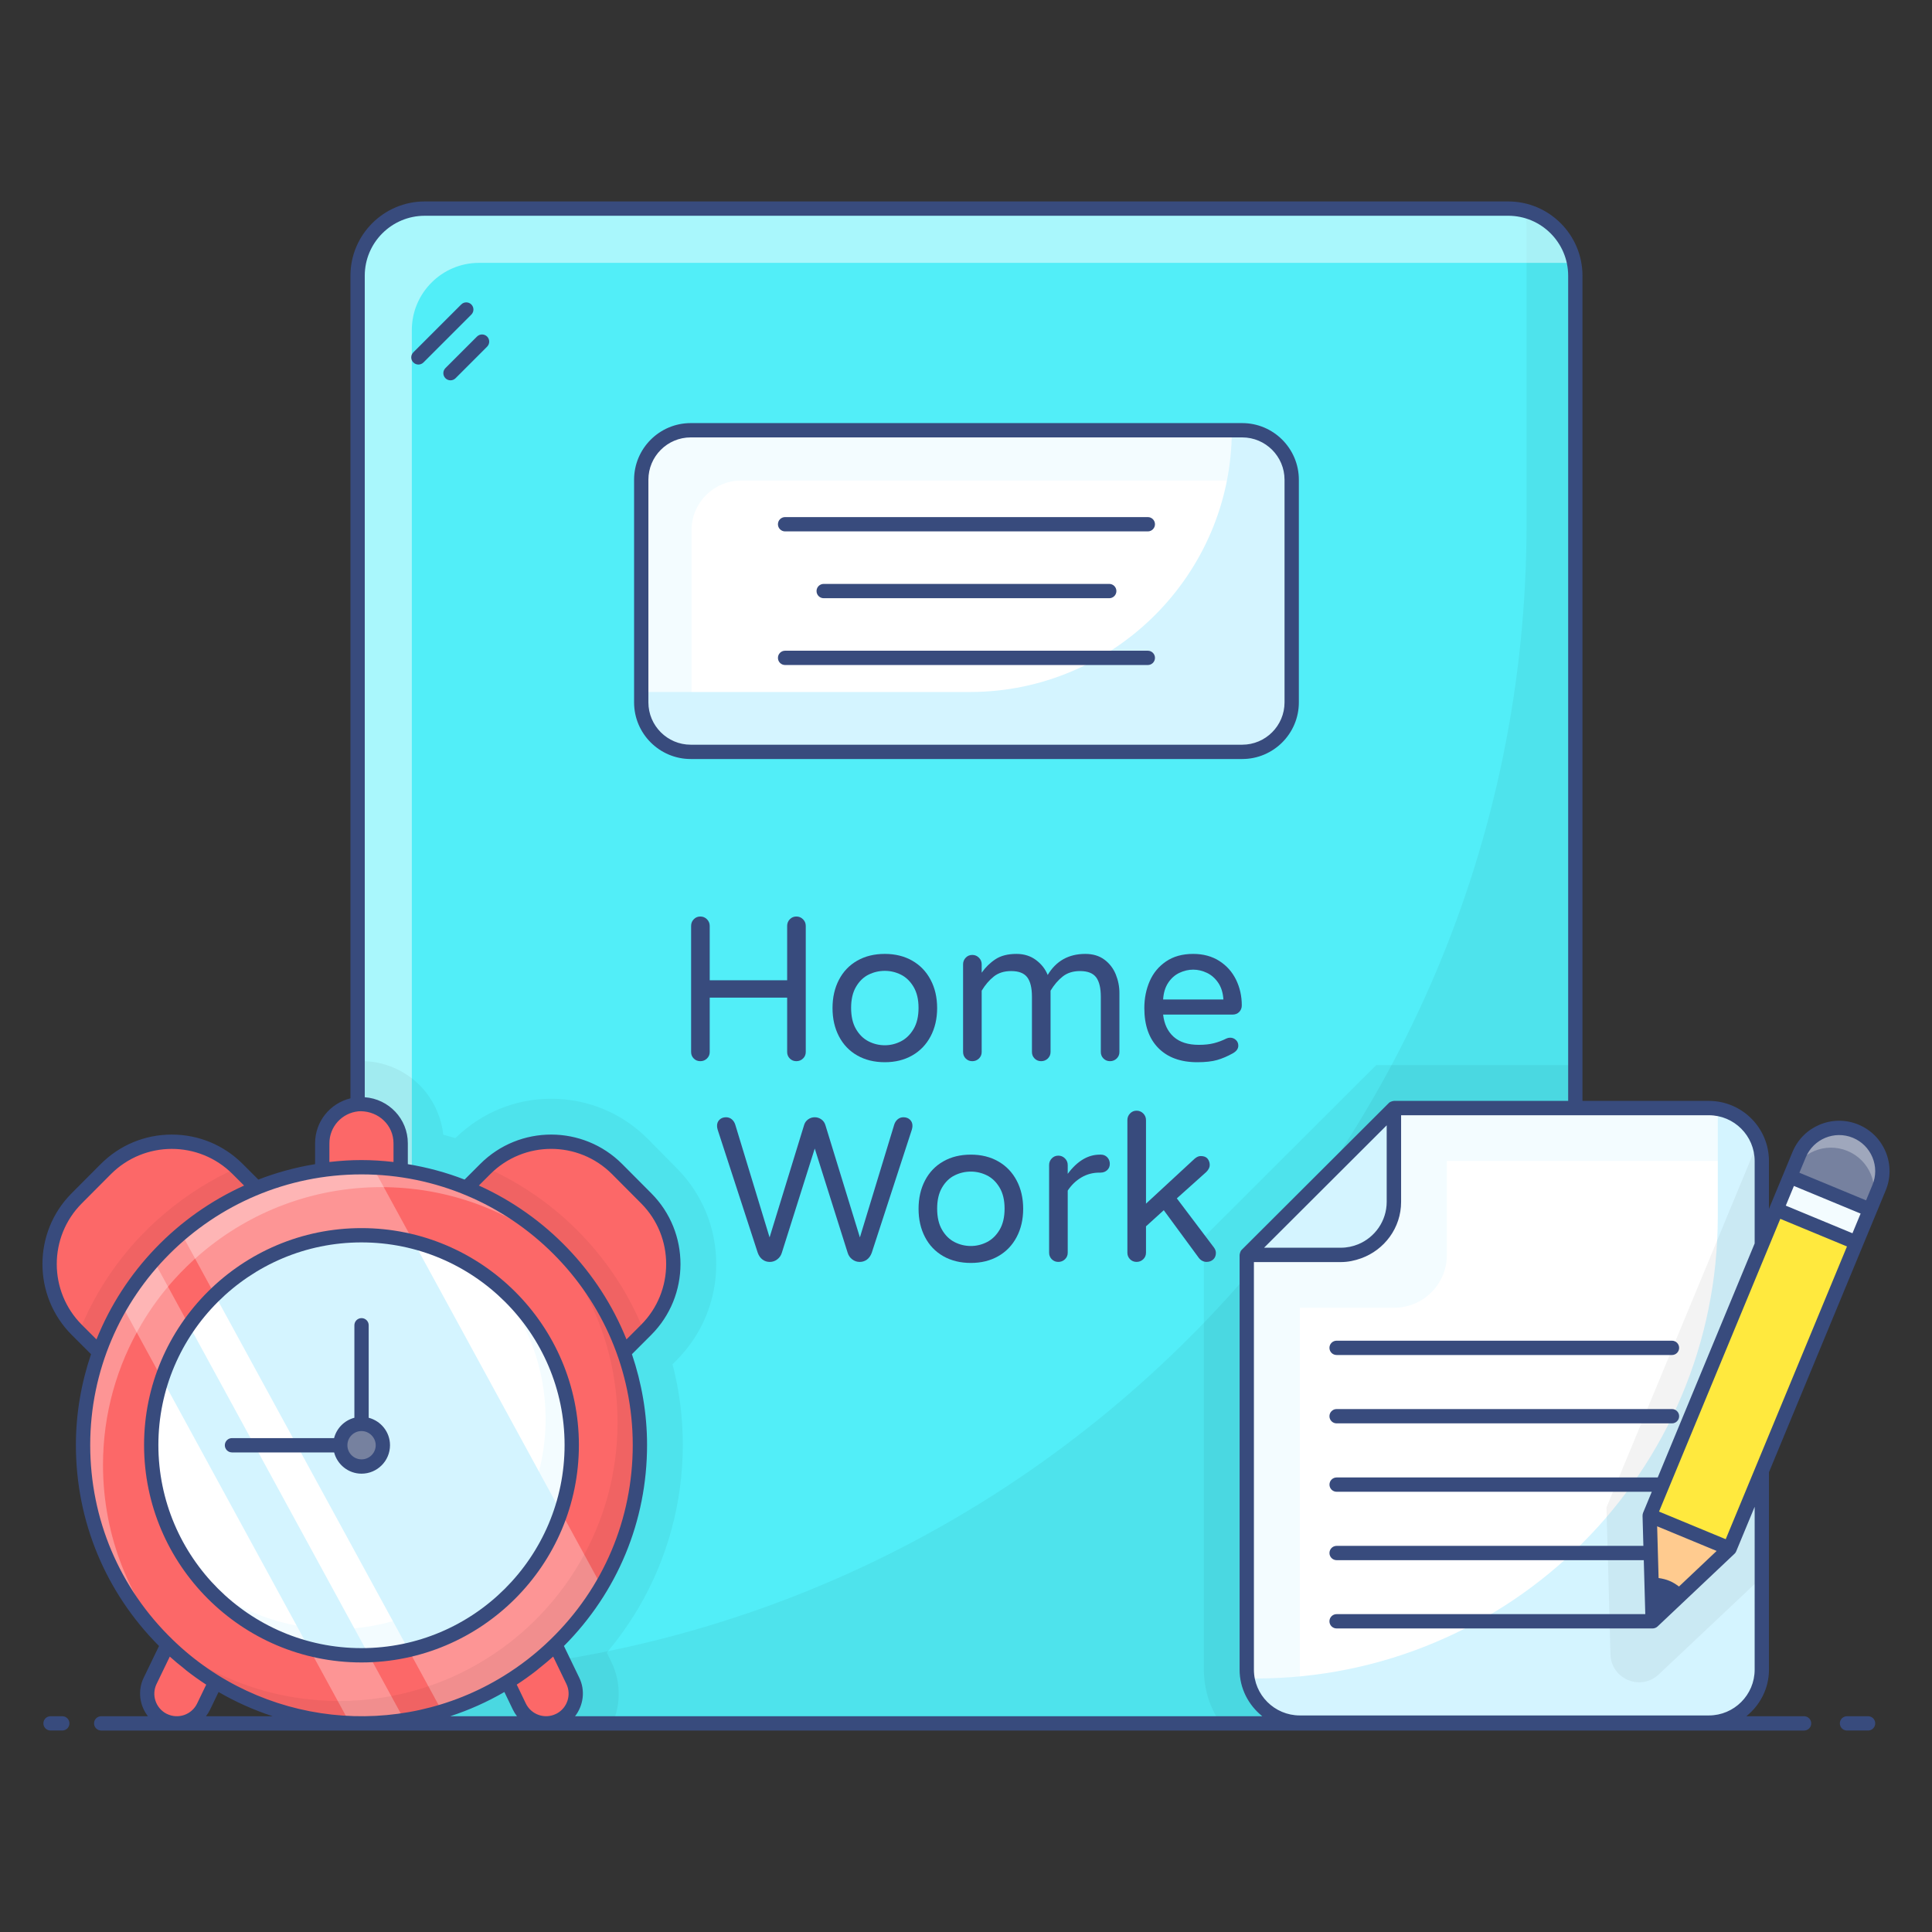 <svg id="Layer_1" enable-background="new 0 0 135 135" height="512" viewBox="0 0 135 135" width="512" xmlns="http://www.w3.org/2000/svg"><rect x="0" y="0" width="135" height="135" fill="#333333" stroke="none"/><g id="Homework"><g><g><g><path d="m110.083 19.266v96.47c0 2.58-2.1 4.69-4.69 4.69h-75.72c-2.59 0-4.69-2.11-4.69-4.69v-96.47c0-2.59 2.1-4.69 4.69-4.69h75.72c2.59 0 4.69 2.1 4.69 4.69z" fill="#52eef8"/></g><g opacity=".05"><path d="m110.08 19.266v96.469c0 2.581-2.097 4.69-4.69 4.69h-75.714c-2.201 0-4.045-1.521-4.552-3.549.369.092.749.138 1.141.138 22.207 0 42.305-9 56.849-23.555 14.555-14.544 23.555-34.653 23.555-56.849v-20.755c0-.392-.046-.772-.138-1.141 2.04.507 3.549 2.351 3.549 4.552z"/></g><g opacity=".05"><path d="m110.083 74.426v41.31c0 2.58-2.1 4.69-4.69 4.69h-20.1c-.74-1.07-1.17-2.36-1.17-3.76v-30.22l12.04-12.02z"/></g><g opacity=".5"><path d="m110.011 18.437c-.265-.046-.542-.069-.83-.069h-75.714c-2.581 0-4.69 2.109-4.69 4.69v96.469c0 .288.023.565.069.83-2.201-.403-3.861-2.316-3.861-4.621v-96.469c0-2.593 2.097-4.69 4.69-4.69h75.714c2.305 0 4.229 1.659 4.621 3.861z" fill="#fff"/></g><g opacity=".05"><path d="m46.992 95.326c.48 1.83.72 3.72.72 5.64 0 4-1.07 7.94-3.09 11.38-.66 1.11-1.4 2.16-2.22 3.13l.32.66c.68 1.4.66 2.97.07 4.29h-13.12c-2.59 0-4.69-2.11-4.69-4.69v-41.57c.09-.02.19-.02.28-.02 1.51 0 2.95.59 4.04 1.66.94.94 1.53 2.18 1.67 3.48.28.08.56.16.84.24.02-.01.04-.03.06-.05 1.83-1.76 4.17-2.7 6.64-2.7 2.55 0 4.94.99 6.74 2.79l2.03 2.06c3.69 3.69 3.69 9.72-.01 13.42z"/></g><g><g><path d="m90.258 33.522v15.558c0 1.909-1.548 3.457-3.457 3.457h-38.537c-1.909 0-3.457-1.548-3.457-3.457v-15.558c0-1.909 1.548-3.457 3.457-3.457h38.537c1.909 0 3.457 1.548 3.457 3.457z" fill="#fff"/></g><g><path d="m90.258 33.522v.058h-38.479c-1.902 0-3.457 1.556-3.457 3.457v15.5h-.058c-1.913 0-3.457-1.544-3.457-3.457v-15.558c0-1.913 1.544-3.457 3.457-3.457h38.537c1.913 0 3.457 1.544 3.457 3.457z" fill="#f3fcff"/></g><g><path d="m90.258 33.522v15.558c0 1.913-1.544 3.457-3.457 3.457h-38.537c-1.913 0-3.457-1.544-3.457-3.457v-.726h22.979c10.061 0 18.289-8.228 18.289-18.289h.726c1.913 0 3.457 1.544 3.457 3.457z" fill="#d4f4ff"/></g></g></g><g><g><path d="m28.002 79.884v3.499h-5.486v-3.499c0-1.515 1.228-2.743 2.743-2.743h0c1.515 0 2.743 1.228 2.743 2.743z" fill="#fc6868"/></g><g><g><path d="m45.15 92.925-.133.133-4.694 4.688-11.218-11.26 4.802-4.802c.03-.03.054-.054.085-.085 2.555-2.465 6.621-2.428 9.133.091l2.03 2.042c2.531 2.543 2.531 6.657-.006 9.194z" fill="#fc6868"/></g><g opacity=".05"><path d="m45.018 93.058-4.694 4.688-11.218-11.26 4.802-4.802c.03-.03.054-.054.085-.085 5.02 2.241 8.982 6.361 11.024 11.459z"/></g><g><path d="m21.411 86.486-11.218 11.26-4.669-4.669-.157-.151c-2.537-2.537-2.537-6.651-.006-9.194l2.03-2.042c2.519-2.525 6.596-2.555 9.152-.072z" fill="#fc6868"/></g><g opacity=".05"><path d="m21.411 86.486-11.218 11.26-4.669-4.669c.393-.985.858-1.939 1.401-2.857.701-1.19 1.522-2.32 2.453-3.365.683-.761 1.395-1.45 2.126-2.06 1.528-1.299 3.226-2.368 5.038-3.177z"/></g></g><g><path d="m44.716 100.965c0 3.606-.979 6.971-2.688 9.864-.882 1.504-1.969 2.881-3.22 4.096-1.015.985-2.138 1.861-3.347 2.604-1.414.876-2.948 1.57-4.567 2.06-.858.26-1.74.465-2.64.604-.979.151-1.981.23-2.996.23-.272 0-.544-.006-.815-.018-3.431-.139-6.639-1.172-9.387-2.875-1.208-.743-2.332-1.619-3.347-2.604-3.643-3.534-5.908-8.475-5.908-13.96 0-3.582.979-6.941 2.682-9.822.646-1.099 1.401-2.132 2.247-3.081.604-.67 1.25-1.305 1.939-1.885 3.395-2.881 7.792-4.621 12.589-4.621.272 0 .544.006.809.018 10.348.423 18.648 8.946 18.648 19.39z" fill="#fc6868"/></g><g opacity=".3"><g><path d="m28.255 120.193c-.979.151-1.981.23-2.996.23-.272 0-.544-.006-.815-.018l-15.959-29.261c.646-1.099 1.401-2.132 2.247-3.081z" fill="#fff"/></g></g><g opacity=".3"><path d="m42.027 110.83c-.882 1.504-1.969 2.881-3.22 4.096-1.015.985-2.138 1.861-3.347 2.604-1.414.876-2.948 1.57-4.567 2.06l-18.225-33.411c3.395-2.881 7.792-4.621 12.589-4.621.272 0 .544.006.809.018z" fill="#fff"/></g><g opacity=".05"><path d="m44.716 100.965c0 3.606-.979 6.971-2.688 9.864-.882 1.504-1.969 2.881-3.22 4.096-1.015.985-2.138 1.861-3.347 2.604-1.414.876-2.948 1.57-4.567 2.06-.858.26-1.74.465-2.64.604-.979.151-1.981.23-2.996.23-.272 0-.544-.006-.815-.018-3.431-.139-6.639-1.172-9.387-2.875-1.208-.743-2.332-1.619-3.347-2.604-.326-.314-.634-.64-.924-.973.84.749 1.746 1.42 2.706 2.012 2.748 1.704 5.956 2.736 9.387 2.875.272.012.544.018.815.018 1.015 0 2.018-.078 2.996-.229.9-.139 1.782-.344 2.64-.604 1.619-.489 3.153-1.184 4.567-2.06 1.208-.743 2.332-1.619 3.347-2.604 1.25-1.214 2.338-2.591 3.22-4.095 1.71-2.894 2.688-6.258 2.688-9.864 0-4.947-1.854-9.454-4.911-12.879 3.969 3.552 6.476 8.705 6.476 14.443z"/></g><g opacity=".3"><path d="m39.726 88.002c-3.274-2.972-7.557-4.838-12.263-5.032-.266-.012-.538-.018-.809-.018-4.796 0-9.194 1.74-12.589 4.621-.689.58-1.335 1.214-1.939 1.885-.846.948-1.601 1.981-2.247 3.081-1.703 2.881-2.682 6.24-2.682 9.822 0 5.032 1.909 9.605 5.038 13.054-.181-.157-.356-.32-.526-.489-3.643-3.534-5.908-8.475-5.908-13.96 0-3.582.979-6.941 2.682-9.822.646-1.099 1.401-2.132 2.247-3.081.604-.67 1.25-1.305 1.939-1.885 3.395-2.881 7.792-4.621 12.589-4.621.272 0 .544.006.809.018 5.412.223 10.263 2.658 13.658 6.427z" fill="#fff"/></g><g><path d="m39.949 100.971c0 1.631-.266 3.196-.761 4.657-1.601 4.82-5.636 8.517-10.638 9.659-.894.211-1.824.332-2.773.362-.169.006-.344.012-.519.012-1.256 0-2.483-.157-3.649-.453-6.337-1.625-11.042-7.37-11.042-14.238 0-1.619.266-3.171.755-4.627.441-1.347 1.081-2.604 1.885-3.739.532-.767 1.136-1.48 1.806-2.126 2.652-2.579 6.264-4.162 10.245-4.162 1.256 0 2.477.157 3.643.453 6.343 1.619 11.048 7.364 11.048 14.202z" fill="#fff"/></g><g><path d="m39.949 100.971c0 8.131-6.596 14.691-14.691 14.691-4.512 0-8.56-2.042-11.26-5.255 2.549 2.144 5.841 3.431 9.429 3.431 8.101 0 14.697-6.56 14.697-14.691 0-3.576-1.281-6.844-3.413-9.387 3.202 2.688 5.237 6.711 5.237 11.212z" fill="#f3fcff"/></g><g><g><path d="m39.188 105.629c-1.601 4.82-5.636 8.517-10.638 9.659l-13.537-24.809c2.652-2.579 6.264-4.162 10.245-4.162 1.256 0 2.477.157 3.643.453z" fill="#d4f4ff"/></g><g><circle cx="25.263" cy="100.985" fill="#76819f" r="1.489"/></g><g><path d="m25.778 115.65c-.169.006-.344.012-.519.012-1.256 0-2.483-.157-3.649-.453l-10.287-18.865c.441-1.347 1.081-2.604 1.885-3.739z" fill="#d4f4ff"/></g></g><g><path d="m39.082 120.205h-.003c-1.033.513-2.285.083-2.788-.957l-.828-1.718c1.208-.745 2.331-1.619 3.344-2.606l1.218 2.523c.497 1.023.073 2.255-.944 2.758z" fill="#fc6868"/></g><g><path d="m15.054 117.53-.828 1.718c-.503 1.04-1.755 1.47-2.788.957h-.003c-1.016-.503-1.44-1.735-.944-2.758l1.218-2.523c1.013.987 2.136 1.861 3.344 2.606z" fill="#fc6868"/></g></g><g><g><g><path d="m87.119 87.684h6.579c2.046 0 3.704-1.658 3.704-3.704v-6.558z" fill="#d4f4ff"/></g><g><path d="m123.112 81.126v35.54c0 2.04-1.66 3.7-3.71 3.7h-28.58c-2.04 0-3.7-1.66-3.7-3.7v-28.98h6.58c2.04 0 3.7-1.66 3.7-3.71v-6.55h22c1.57 0 2.91.97 3.45 2.34.17.42.26.88.26 1.36z" fill="#fff"/></g><g><path d="m123.103 81.122h-22.001v6.556c0 2.056-1.648 3.704-3.704 3.704h-6.575v28.983c-2.037 0-3.704-1.667-3.704-3.704v-28.983h6.575c2.056 0 3.704-1.648 3.704-3.704v-6.556h22.001c2.056 0 3.704 1.667 3.704 3.704z" fill="#f3fcff"/></g><g><path d="m123.112 81.126v35.54c0 2.04-1.66 3.7-3.71 3.7h-28.58c-1.85 0-3.38-1.36-3.65-3.13.19.04.38.05.57.05 17.83 0 32.29-14.46 32.29-32.29v-6.95c0-.2-.02-.39-.05-.58 1.31.21 2.4 1.1 2.87 2.3.17.42.26.88.26 1.36z" fill="#d4f4ff"/></g><g opacity=".05"><path d="m123.112 81.126v29.08l-3.35 3.16-3.858 3.636c-1.258 1.185-3.325.325-3.371-1.402l-.141-5.293-.14-4.97 10.6-25.57c.17.42.26.88.26 1.36z"/></g></g><g><g><path d="m115.477 113.289 2.227-2.103 3.151-2.975-5.583-2.313.117 4.329z" fill="#ffcb8f"/></g><g><path d="m110.155 92.19h25.63v6.043h-25.63z" fill="#ffe93e" transform="matrix(.383 -.924 .924 .383 -12.052 172.384)"/></g><g><path d="m126.153 81.5h2.489v6.043h-2.489z" fill="#f3fcff" transform="matrix(.383 -.924 .924 .383 .557 169.876)"/></g><g><path d="m129.666 79.043h0c1.542.639 2.274 2.406 1.635 3.948l-.637 1.537-5.583-2.313.637-1.537c.639-1.542 2.406-2.274 3.948-1.635z" fill="#76819f"/></g><g opacity=".3"><path d="m130.728 84.377.575-1.388c.637-1.538-.096-3.308-1.634-3.945-1.545-.64-3.314.093-3.951 1.631l-.575 1.388c.64-1.545 2.409-2.278 3.954-1.638 1.538.637 2.271 2.407 1.631 3.951z" fill="#fff"/></g><g fill="#384b7d"><path d="m4.352 119.922h-.82c-.276 0-.5.224-.5.5s.224.5.5.5h.82c.276 0 .5-.224.5-.5s-.224-.5-.5-.5z"/><path d="m130.533 119.922h-1.472c-.276 0-.5.224-.5.5s.224.5.5.5h1.472c.276 0 .5-.224.5-.5s-.224-.5-.5-.5z"/><path d="m55.003 73.508c0 .181.062.333.186.458.124.123.276.185.457.185.181 0 .336-.062.464-.185.129-.124.193-.276.193-.458v-8.809c0-.181-.064-.336-.193-.465-.128-.128-.283-.192-.464-.192-.181 0-.333.064-.457.192-.124.129-.186.283-.186.465v3.797h-5.411v-3.797c0-.181-.065-.336-.193-.465-.128-.128-.283-.192-.464-.192-.181 0-.333.064-.457.192-.124.129-.186.283-.186.465v8.809c0 .181.062.333.186.458.123.123.276.185.457.185.181 0 .336-.062.464-.185.128-.124.193-.276.193-.458v-3.797h5.411z"/><path d="m59.901 73.751c.552.315 1.194.472 1.927.472.723 0 1.361-.157 1.913-.472.552-.314.98-.759 1.285-1.335.305-.575.457-1.234.457-1.976 0-.743-.152-1.403-.457-1.978-.305-.576-.733-1.021-1.285-1.335-.552-.315-1.19-.472-1.913-.472-.733 0-1.375.157-1.927.472-.552.314-.978.759-1.278 1.335-.3.575-.45 1.235-.45 1.978 0 .742.15 1.401.45 1.976.3.576.726 1.021 1.278 1.335zm-.086-4.797c.228-.39.521-.674.878-.851.357-.175.735-.264 1.135-.264.39 0 .764.088 1.121.264.357.177.652.46.885.851.233.39.35.88.35 1.47 0 .599-.116 1.094-.35 1.485-.233.39-.528.676-.885.858-.357.18-.731.271-1.121.271-.4 0-.778-.091-1.135-.271-.357-.181-.65-.467-.878-.858-.229-.39-.343-.885-.343-1.485 0-.59.114-1.08.343-1.47z"/><path d="m77.17 67.055c-.357-.266-.802-.4-1.335-.4-1.161 0-2.037.49-2.627 1.471-.162-.409-.433-.756-.814-1.042-.381-.286-.838-.429-1.37-.429-.6 0-1.088.124-1.464.372-.376.247-.697.561-.964.942v-.586c0-.181-.064-.336-.193-.464-.128-.129-.283-.193-.464-.193-.181 0-.333.064-.457.193-.124.128-.186.282-.186.464v6.125c0 .181.062.333.186.458.123.123.276.185.457.185.181 0 .336-.062.464-.185.129-.124.193-.276.193-.458v-4.283c.247-.409.53-.74.849-.992.319-.252.721-.379 1.207-.379.533 0 .909.145 1.128.436.219.291.328.745.328 1.364v3.854c0 .181.062.333.186.458.124.123.276.185.457.185.181 0 .336-.062.464-.185.128-.124.193-.276.193-.458v-4.283c.247-.409.53-.74.85-.992.319-.252.721-.379 1.206-.379.533 0 .909.145 1.128.436.219.291.328.745.328 1.364v3.854c0 .181.062.333.186.458.124.123.276.185.457.185.181 0 .336-.062.464-.185.128-.124.193-.276.193-.458v-4.111c0-.458-.086-.895-.257-1.314-.171-.418-.436-.761-.792-1.028z"/><path d="m85.201 67.148c-.514-.328-1.123-.493-1.828-.493-.752 0-1.385.177-1.899.529-.514.352-.895.813-1.142 1.385-.247.571-.371 1.195-.371 1.871 0 1.199.326 2.13.978 2.791.652.661 1.558.992 2.72.992.571 0 1.037-.052 1.399-.157.361-.105.728-.263 1.099-.472.247-.143.371-.318.371-.527 0-.163-.057-.295-.171-.401-.114-.105-.247-.157-.4-.157-.095 0-.181.02-.257.057-.286.143-.578.253-.878.329-.3.077-.65.114-1.05.114-.752 0-1.337-.185-1.756-.557-.419-.371-.666-.89-.742-1.556h4.84c.2 0 .359-.062.478-.186.119-.123.179-.275.179-.457 0-.647-.133-1.244-.4-1.792-.267-.547-.657-.985-1.171-1.314zm-3.927 2.691c.029-.466.148-.856.357-1.17.209-.314.471-.545.785-.692.314-.148.633-.222.957-.222.323 0 .642.074.957.222.314.147.578.379.792.692.214.314.336.704.364 1.17z"/><path d="m63.128 78.069c-.152 0-.286.048-.4.142-.115.095-.195.22-.243.372l-2.399 7.882-2.413-7.854c-.048-.161-.141-.292-.279-.392-.138-.1-.292-.15-.464-.15s-.326.05-.464.15c-.138.1-.231.23-.278.392l-2.413 7.854-2.399-7.882c-.048-.152-.129-.276-.243-.372-.114-.094-.247-.142-.4-.142-.191 0-.345.059-.464.178-.119.12-.174.27-.164.45 0 .057.014.138.043.243l2.799 8.595c.076.21.188.37.336.479.147.109.316.164.507.164.191 0 .364-.059.521-.178.157-.118.264-.274.321-.465l2.299-7.281 2.299 7.281c.057.191.164.346.321.465.157.119.331.178.521.178.19 0 .359-.055.507-.164.148-.109.259-.268.336-.479l2.799-8.595c.028-.104.043-.186.043-.243.009-.18-.045-.33-.164-.45-.119-.119-.274-.178-.464-.178z"/><path d="m69.753 81.153c-.552-.315-1.19-.472-1.913-.472-.733 0-1.375.157-1.927.472-.552.314-.978.759-1.278 1.335-.3.575-.45 1.235-.45 1.978s.15 1.401.45 1.976c.3.576.726 1.021 1.278 1.335.552.315 1.195.472 1.927.472.723 0 1.361-.157 1.913-.472.552-.314.98-.759 1.285-1.335.305-.575.457-1.234.457-1.976s-.152-1.403-.457-1.978c-.305-.576-.733-1.021-1.285-1.335zm.093 4.783c-.233.391-.528.676-.885.858-.357.18-.731.271-1.121.271-.4 0-.778-.091-1.135-.271-.357-.181-.65-.467-.878-.858-.229-.391-.343-.885-.343-1.485 0-.59.114-1.079.343-1.47.228-.391.521-.674.878-.851.357-.175.735-.264 1.135-.264.39 0 .764.088 1.121.264.357.177.652.46.885.851.233.39.35.88.35 1.47 0.0.6-.117 1.094-.35 1.485z"/><path d="m76.921 80.681h-.071c-.828 0-1.576.447-2.242 1.342v-.614c0-.181-.064-.336-.193-.464-.128-.129-.283-.193-.464-.193-.181 0-.333.064-.457.193-.124.128-.186.282-.186.464v6.125c0 .181.062.333.186.458.123.123.276.185.457.185.181 0 .336-.062.464-.185.129-.124.193-.276.193-.458v-4.34c.257-.39.576-.697.957-.921.38-.223.8-.335 1.256-.335h.071c.19 0 .347-.058.471-.172.124-.114.186-.261.186-.443 0-.18-.06-.332-.178-.457-.119-.123-.269-.186-.45-.186z"/><path d="m82.232 83.737 2.056-1.842c.161-.161.243-.324.243-.486 0-.172-.05-.318-.15-.443-.1-.123-.259-.186-.478-.186-.143 0-.286.063-.428.186l-3.398 3.141v-5.839c0-.181-.064-.336-.193-.465-.128-.128-.283-.193-.464-.193-.181 0-.333.065-.457.193-.124.129-.186.284-.186.465v9.265c0 .181.062.333.186.458.123.123.276.185.457.185.181 0 .336-.062.464-.185.129-.124.193-.276.193-.458v-1.842l1.242-1.127 2.456 3.341c.067.086.148.152.243.2.095.048.19.071.286.071.19 0 .347-.057.471-.171.123-.114.186-.266.186-.457 0-.134-.048-.261-.143-.386z"/><path d="m48.264 53.037h38.537c2.182 0 3.957-1.775 3.957-3.957v-15.558c0-2.182-1.775-3.958-3.957-3.958h-38.537c-2.182 0-3.957 1.775-3.957 3.958v15.558c0 2.182 1.775 3.957 3.957 3.957zm-2.957-19.515c0-1.631 1.327-2.958 2.957-2.958h38.537c1.63 0 2.957 1.327 2.957 2.958v15.558c0 1.63-1.327 2.957-2.957 2.957h-38.537c-1.63 0-2.957-1.327-2.957-2.957v-15.558z"/><path d="m54.859 37.132h25.346c.276 0 .5-.224.5-.5s-.224-.5-.5-.5h-25.346c-.276 0-.5.224-.5.5s.224.5.5.5z"/><path d="m57.556 40.801c-.276 0-.5.224-.5.5s.224.5.5.5h19.953c.276 0 .5-.224.5-.5s-.224-.5-.5-.5z"/><path d="m54.859 46.469h25.346c.276 0 .5-.224.5-.5s-.224-.5-.5-.5h-25.346c-.276 0-.5.224-.5.5s.224.5.5.5z"/><path d="m29.59 25.327 3.345-3.345c.195-.195.195-.512 0-.707s-.512-.195-.707 0l-3.345 3.345c-.195.195-.195.512 0 .707.195.195.512.195.707 0z"/><path d="m31.125 26.429c.195.195.512.195.707 0l2.205-2.205c.195-.195.195-.512 0-.707s-.512-.195-.707 0l-2.205 2.205c-.195.195-.195.512 0 .707z"/><path d="m25.259 116.165c8.377 0 15.192-6.815 15.192-15.192 0-8.358-6.815-15.158-15.192-15.158s-15.192 6.8-15.192 15.158c0 8.377 6.815 15.192 15.192 15.192zm0-29.351c7.826 0 14.192 6.352 14.192 14.158 0 7.826-6.367 14.192-14.192 14.192s-14.192-6.367-14.192-14.192c0-7.807 6.367-14.158 14.192-14.158z"/><path d="m16.211 101.49h7.136c.225.852.995 1.484 1.916 1.484 1.097 0 1.989-.892 1.989-1.989 0-.923-.635-1.694-1.489-1.918v-6.463c0-.276-.224-.5-.5-.5s-.5.224-.5.5v6.463c-.695.182-1.239.727-1.419 1.422h-7.134c-.276 0-.5.224-.5.5s.224.5.5.5zm9.053-1.494c.536 0 .989.453.989.989 0 .545-.443.989-.989.989s-.989-.443-.989-.989.444-.989.989-.989z"/><path d="m93.396 94.682h23.435c.276 0 .5-.224.5-.5s-.224-.5-.5-.5h-23.435c-.276 0-.5.224-.5.5s.224.5.5.5z"/><path d="m93.396 99.459h23.435c.276 0 .5-.224.5-.5s-.224-.5-.5-.5h-23.435c-.276 0-.5.224-.5.5s.224.5.5.5z"/><path d="m131.763 80.487c-.36-.869-1.037-1.546-1.906-1.906-1.795-.743-3.858.112-4.601 1.906l-.636 1.537-.953 2.299c-0.0 0-0.0.001-0.0.001l-.06.145v-3.343c0-2.316-1.884-4.2-4.2-4.2h-8.83v-57.66c0-2.862-2.328-5.19-5.19-5.19h-75.71c-2.862 0-5.19 2.328-5.19 5.19v57.481c-1.434.351-2.47 1.624-2.47 3.139v1.46c-1.374.225-2.7.587-3.965 1.078l-1.091-1.091c-1.325-1.325-3.085-2.054-4.957-2.054-.003 0-.005 0-.008 0-1.876.002-3.639.735-4.963 2.065l-2.03 2.039c-2.72 2.731-2.715 7.171.011 9.897l1.346 1.346c-.675 1.995-1.057 4.124-1.057 6.343 0 5.322 2.068 10.289 5.808 14.046l-1.069 2.214c-.439.905-.287 1.944.293 2.694h-3.264c-.276 0-.5.224-.5.5s.224.5.5.5c27.318 0 2.87.004 118.99 0 .276 0 .5-.224.5-.5s-.224-.5-.5-.5h-4.034c.956-.771 1.581-1.936 1.581-3.257v-13.793l7.52-18.154.636-1.537c.36-.869.36-1.826-0-2.695zm-11.177 27.066c-.16-.066-4.965-2.056-4.659-1.93l8.473-20.456 4.659 1.93zm-3.265 3.306c-.461-.348-.857-.512-1.425-.593-.003-.105-.107-3.825-.101-3.615.105.044 4.341 1.798 4.157 1.722zm8.031-27.99 2.33.965 2.33.965-.57 1.375-4.659-1.93zm.828-1.999c.532-1.286 2.011-1.896 3.294-1.365.623.258 1.107.743 1.365 1.365s.258 1.308 0 1.93l-.445 1.075-2.33-.965-2.33-.965zm-96.503-65.794h75.71c2.311 0 4.19 1.879 4.19 4.19v57.66h-12.18c-.019 0-.035.009-.054.011-.026.003-.048.008-.074.015-.088.024-.168.063-.229.126l-10.274 10.253c-.062.062-.1.142-.123.23-.005.019-.009.036-.011.056-.003.024-.014.045-.014.069v28.98c0 1.321.626 2.486 1.585 3.257h-48.02c.58-.749.732-1.789.293-2.693l-1.07-2.215c3.74-3.757 5.808-8.725 5.808-14.046 0-2.22-.382-4.349-1.057-6.345l1.345-1.344c2.726-2.726 2.731-7.166.011-9.896l-2.03-2.04c-2.735-2.746-7.182-2.757-9.928-.011l-1.091 1.091c-1.265-.491-2.591-.852-3.966-1.077v-1.46c0-1.708-1.333-3.097-3.01-3.217v-57.403c0-2.311 1.879-4.19 4.19-4.19zm64.021 72.109h-5.37l8.569-8.552v5.343c0 1.343-.828 2.492-1.997 2.97-.372.151-.777.239-1.203.239zm-56.014 29.38c.329-.263.657-.527.969-.81l.923 1.91c.364.751.071 1.659-.653 2.059l-.066.033c-.784.391-1.734.061-2.115-.726l-.634-1.317c.47-.305.925-.631 1.367-.974.072-.056.139-.119.21-.176zm-2.439 1.665.595 1.236c.079.164.176.316.285.457h-4.666c1.314-.429 2.581-.995 3.785-1.693zm-1.784-35.39.8-.8c2.352-2.351 6.163-2.349 8.512.009l2.03 2.04c2.332 2.341 2.328 6.147-.009 8.484l-1.018 1.017c-1.919-4.776-5.635-8.634-10.315-10.75zm-10.443-2.953c0-1.156.869-2.116 2.026-2.233.057-.006.113-.007.169-.007 1.268.019 2.284.99 2.284 2.24v1.307c-1.591-.178-2.889-.178-4.48 0zm-17.296 12.687c-2.337-2.337-2.341-6.143-.009-8.484l2.03-2.039c2.345-2.355 6.157-2.364 8.512-.01l.801.801c-4.68 2.117-8.396 5.976-10.315 10.751zm19.537-10.513c10.452 0 18.955 8.482 18.955 18.909 0 5.172-2.044 10-5.755 13.597-.984.959-2.081 1.813-3.257 2.539l-.005.003c-7.393 4.563-16.958 3.479-23.138-2.542-3.711-3.596-5.755-8.425-5.755-13.597 0-10.427 8.503-18.909 18.955-18.909zm-14.317 35.605.922-1.909c.312.283.64.547.969.81.071.057.137.119.209.175.442.343.897.669 1.367.974l-.634 1.316c-.384.794-1.337 1.114-2.115.727l-.05-.024c-.736-.396-1.037-1.311-.669-2.069zm3.735 1.801.595-1.236c1.204.698 2.472 1.264 3.785 1.693h-4.666c.109-.141.206-.293.286-.458zm107.931-2.799c0 1.765-1.436 3.2-3.2 3.2h-28.58c-1.77 0-3.21-1.436-3.21-3.2v-28.48h6.08c.496 0 .965-.102 1.407-.261 1.625-.582 2.798-2.122 2.798-3.944v-6.055h21.505c1.765 0 3.2 1.436 3.2 3.2v5.758l-6.773 16.352h-22.437c-.276 0-.5.224-.5.5s.224.5.5.5h22.022l-.608 1.467c-.026.064-.038.131-.037.199 0 .002-.002.004-.002.007l.059 2.107h-21.435c-.276 0-.5.224-.5.5s.224.5.5.5h21.463l.105 3.771h-21.57c-.276 0-.5.224-.5.5s.224.5.5.5h22.081c.001 0 .001-0.0.002-0s.001 0.0.002 0c.134 0 .264-.062.343-.137l5.377-5.081c.049-.046.087-.094.119-.172l1.289-3.111z"/></g></g></g></g></g></svg>